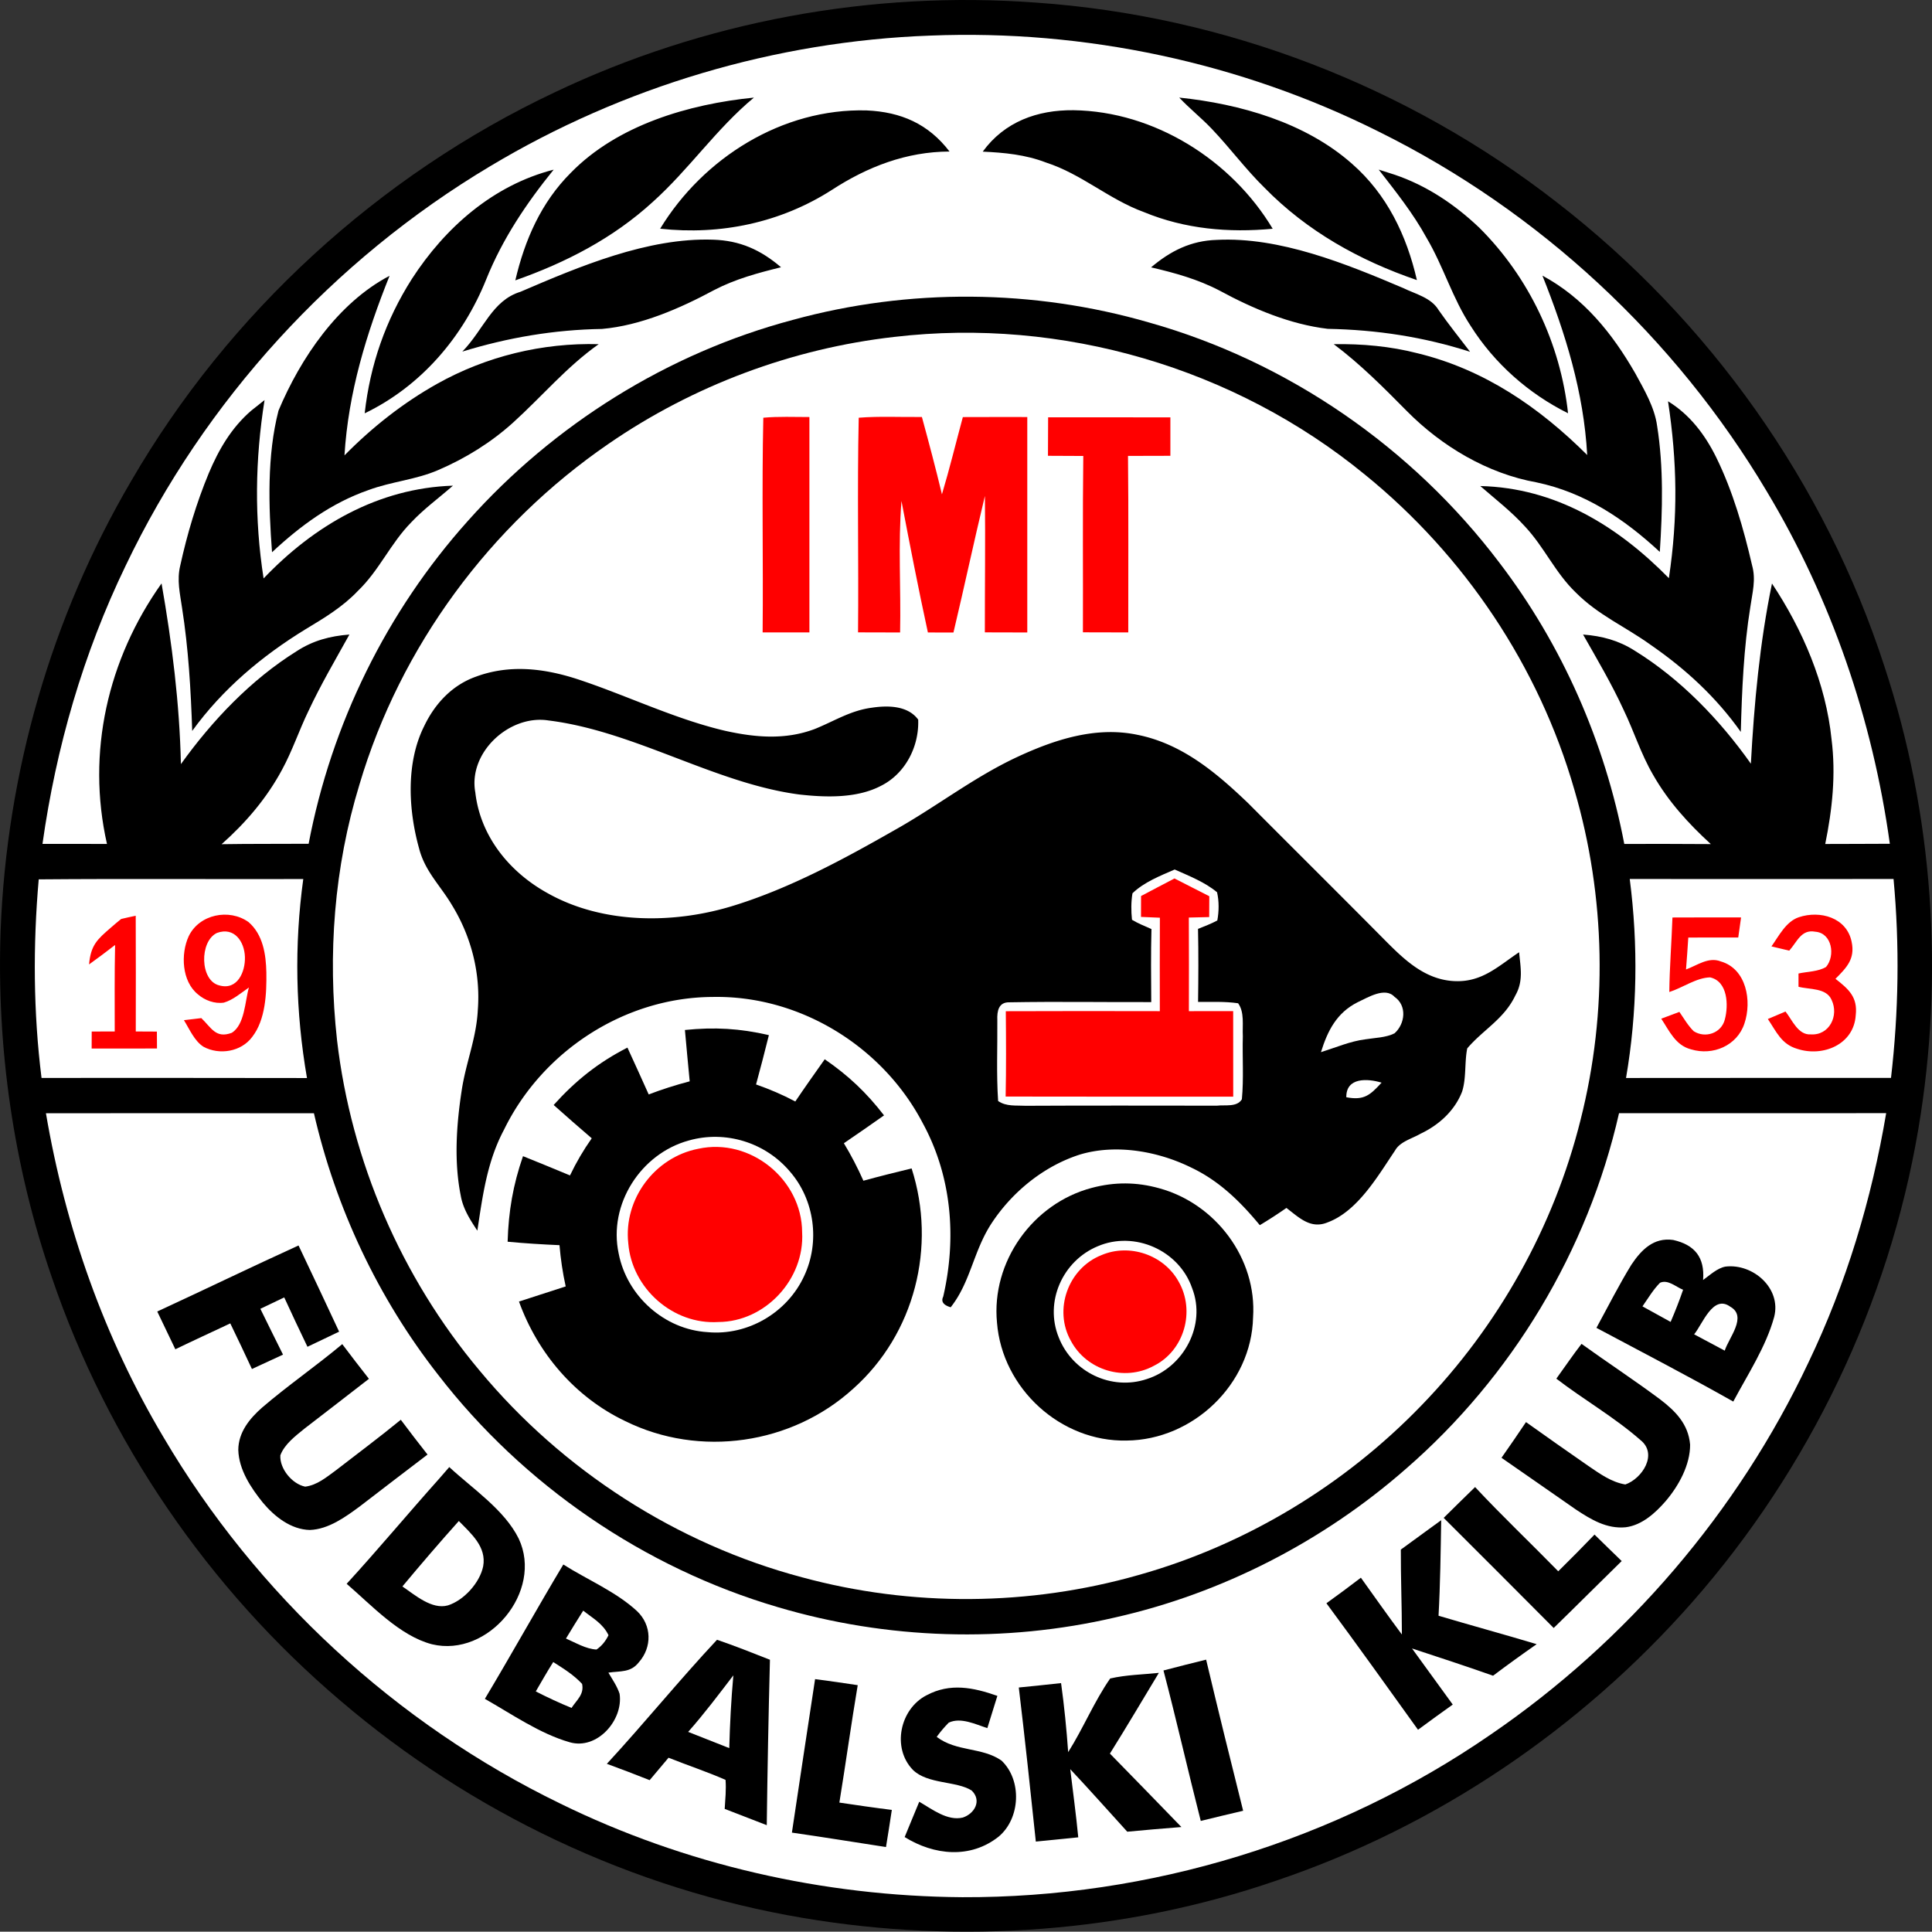 <svg xmlns="http://www.w3.org/2000/svg" viewBox="17.58 17.62 364.27 364.21">
    <rect x="17.58" y="17.62" width="364.27" height="364.21" fill="#333333" stroke="none"/>
    <path d="M212.91 18.11c35.6 2.46 70.12 15.77 98.26 37.7 28.67 22.18 50.52 52.92 61.7 87.43 9.25 27.94 11.31 58.3 6.4 87.29-5.58 32.92-20.56 64.06-42.59 89.13-21.02 23.91-48.28 42.37-78.48 52.55-28.47 9.8-59.57 12.05-89.22 7.03-32.13-5.42-62.51-19.82-87.25-40.99-24.83-21.1-43.86-48.88-54.36-79.74-7.24-20.96-10.46-43.36-9.67-65.51 1.14-29.71 9.56-59.03 24.61-84.68 18.38-31.7 46.67-57.62 79.79-73.26 28.13-13.42 59.75-19.25 90.81-16.95Z"/>
    <path fill="#fff" d="M193 24.33c29.09-1.17 58.51 5.08 84.55 18.12 30.25 14.97 55.92 38.83 73.16 67.84 12.18 20.3 19.94 42.99 23.19 66.42-4.06.04-8.12.01-12.18.04 1.33-6.53 2.03-13.09 1.19-19.74-1.07-10.49-5.43-20.64-11.23-29.37-2.3 11.11-3.37 22.65-3.98 33.97-5.86-8.28-13.25-15.97-21.92-21.32-3.02-1.92-6.15-2.76-9.72-3.03 2.66 4.68 5.39 9.3 7.64 14.19 1.98 4.11 3.27 8.34 5.58 12.29 2.84 4.99 6.65 9.17 10.87 13.03-5.44-.04-10.88-.04-16.32-.03-3.67-19.21-11.67-37.47-23.55-53.03-16.41-21.69-39.82-37.89-66.03-45.28-21.79-6.31-45.28-6.51-67.17-.5-23.56 6.25-45.07 19.71-61.27 37.89-15.35 17.12-25.74 38.31-30.04 60.89-5.47.04-10.94-.01-16.41.08 4.56-4.04 8.5-8.66 11.39-14.03 1.95-3.58 3.19-7.37 4.96-11.03 2.32-4.97 5.09-9.68 7.75-14.47-3.66.28-6.89 1.14-9.98 3.16-8.6 5.37-15.9 13.06-21.79 21.27-.25-11.41-1.68-22.84-3.65-34.07-10.16 14.29-14.19 31.9-10.29 49.12-4.05-.01-8.11 0-12.16-.01 2.56-18.18 7.69-35.93 15.69-52.47 14.87-31.13 39.08-57.61 68.7-75.29 25.04-15.01 53.84-23.59 83.02-24.64Z"/>
    <path d="M159.73 36.02c-7.1 5.89-12.22 13.52-19.06 19.66-7.51 6.87-16.38 11.44-25.93 14.8 1.78-7.62 4.86-14.68 10.46-20.28 8.82-9.03 22.29-12.96 34.53-14.18ZM239.92 36.02c11.47 1.19 23.8 4.7 32.59 12.49 6.58 5.76 10.29 13.5 12.22 21.92-10.8-3.69-20.71-9.21-28.74-17.42-3.55-3.48-6.49-7.48-9.91-11.07-1.96-2.07-4.21-3.84-6.16-5.92ZM180.98 38.44c6.49.28 11.66 2.55 15.63 7.75-8.13.03-15.45 2.86-22.19 7.24-9.66 6.19-21 8.56-32.37 7.31 8.14-13.37 23.06-22.73 38.93-22.3ZM219.99 38.4c15.23.22 29.79 9.39 37.55 22.35-8.29.78-16.54.06-24.28-3.14-6.63-2.42-11.72-7.17-18.47-9.35-3.86-1.49-7.83-1.86-11.92-2.05 4.11-5.64 10.3-7.88 17.12-7.81ZM121.97 49.61c-5.15 6.36-9.64 13.04-12.71 20.67-4.37 10.88-12.28 20.14-22.92 25.27 1.02-9.15 3.95-17.56 8.89-25.33 6.27-9.7 15.35-17.7 26.74-20.61ZM277.53 49.6c1.02.31 2.03.64 3.04.97 6.03 2.05 11.31 5.6 15.91 9.97 9.38 9.32 15.31 21.86 16.75 35-7.46-3.71-13.89-9.4-18.35-16.45-3.47-5.27-5.12-11.2-8.33-16.63-2.54-4.64-5.8-8.7-9.02-12.86ZM152.01 62.81c5.09.15 9.01 1.93 12.83 5.2-4.36 1.07-8.62 2.22-12.63 4.31-6.42 3.45-13.81 6.68-21.13 7.32-9.03.15-17.7 1.62-26.33 4.27 4.06-4.17 5.58-9.62 10.97-11.28 11.12-4.78 24.02-10.23 36.29-9.82ZM247 62.85c11.86-.61 24.39 4.51 35.15 9.08 2.36 1.15 5.28 1.81 6.68 4.16 1.88 2.69 3.93 5.25 5.93 7.86-8.81-2.82-17.6-4.15-26.84-4.33-7.08-.83-14.13-3.81-20.36-7.19-4.09-2.15-8.47-3.36-12.95-4.4 3.67-3.1 7.49-5.03 12.39-5.18Z"/>
    <path d="M91.03 69.62c-4.38 10.93-7.78 22.03-8.5 33.86 5.19-5.27 11.01-9.87 17.46-13.49 9.29-5.2 19.83-7.76 30.47-7.48-6.05 4.28-10.68 9.84-16.13 14.78-4.16 3.76-8.97 6.74-14.11 8.95-4.26 1.85-8.8 2.16-13.17 3.78-7 2.44-12.81 6.71-18.18 11.72-.65-8.7-.97-18.2 1.22-26.7 4.16-9.9 11.21-20.31 20.94-25.42ZM308.4 69.59c7.81 4.21 13.17 10.88 17.52 18.45 1.68 3.09 3.62 6.37 4.1 9.87 1.24 7.79 1.02 15.91.51 23.77-6.7-6.22-14.16-11.21-23.24-13.11-9.23-1.65-17.88-6.8-24.43-13.42-4.42-4.47-8.77-8.86-13.81-12.64 5.36-.08 10.67.39 15.86 1.73 12.52 3.05 22.91 10.18 31.93 19.17-.65-11.82-4.09-22.9-8.44-33.82Z"/>
    <path fill="#fff" d="M186.22 81.14c31.59-3.7 64.11 5.81 88.7 25.96 18.78 15.24 32.81 36.15 39.5 59.42 5.92 20.17 6.34 41.86 1.17 62.24-5.03 20.19-15.52 38.9-29.99 53.83-14.55 15.08-33.16 26.33-53.34 31.99-20.62 5.89-42.78 6.05-63.47.43-23.64-6.28-45.2-20.18-60.81-39-14.74-17.58-24.19-39.45-26.85-62.24-1.8-16.18-.55-32.66 4.23-48.25 7.71-26.01 24.64-48.92 46.99-64.24 15.96-10.99 34.62-17.96 53.87-20.14Z"/>
    <path d="M332.08 93.28c4.11 2.51 6.97 6.29 9.08 10.56 3.14 6.4 5.17 13.45 6.77 20.38.76 2.73.05 5.13-.33 7.83-1.25 7.74-1.59 15.73-1.8 23.57-4.64-6.55-10.41-11.87-16.99-16.41-4.86-3.5-9.87-5.59-14.14-9.89-3.89-3.75-5.91-8.53-9.55-12.42-2.59-2.85-5.55-5.13-8.44-7.64 14.18.33 25.88 7.52 35.56 17.37 1.73-11.53 1.58-21.86-.16-33.35ZM67.46 93.05c-1.79 11.25-1.94 22.37-.18 33.63 9.54-10 21.62-17.03 35.7-17.49-2.65 2.33-5.45 4.35-7.88 6.93-3.9 3.97-6.01 9.04-10.05 12.92-2.86 3.01-6.3 5.08-9.83 7.2-8.27 5.06-15.68 11.3-21.4 19.19-.26-7.78-.71-15.53-1.92-23.23-.39-2.72-1-5.18-.34-7.93 1.3-5.93 3.05-11.81 5.38-17.42 1.89-4.49 4.28-8.59 8-11.8.83-.67 1.67-1.34 2.52-2Z"/>
    <path fill="red" d="M161.5 96.38c2.88-.26 5.8-.13 8.69-.13v40.61h-8.82c.13-13.48-.17-27.02.13-40.48ZM179.49 96.38c3.95-.31 7.95-.09 11.91-.14 1.32 4.84 2.61 9.7 3.78 14.58 1.44-4.81 2.63-9.71 3.94-14.56 4.05-.02 8.1-.01 12.15-.01v40.62c-2.67-.01-5.34-.01-8-.02-.01-8.57.11-17.15.01-25.72-2.06 8.56-3.89 17.18-5.93 25.75-1.61-.01-3.22-.01-4.82-.01-1.79-8.24-3.4-16.51-4.98-24.79-.66 8.23-.08 16.53-.26 24.79-2.65-.01-5.29-.01-7.93-.02.13-13.47-.17-27.01.13-40.47ZM215.2 96.3c7.68.01 15.37 0 23.05.01 0 2.42.01 4.83 0 7.25-2.66.02-5.32 0-7.99.02.12 11.09.03 22.19.05 33.28-2.85-.01-5.7-.01-8.55-.02.04-11.08-.07-22.17.07-33.25-2.22-.02-4.44-.02-6.66-.03.02-2.42.03-4.84.03-7.26Z"/>
    <path d="M126.26 145.61c9.1 2.96 18.41 7.54 28 9.79 5.69 1.27 11.34 1.77 16.91-.32 3.67-1.47 6.74-3.49 10.76-4.02 2.98-.45 6.8-.45 8.77 2.24.2 5.02-2.38 10.12-6.93 12.44-4.59 2.44-10.54 2.24-15.55 1.67-15.86-2.1-31.02-11.95-47.22-13.95-7.37-1.16-15.19 6.04-13.8 13.57.95 8.32 6.49 15.07 13.68 19.02 10.48 5.88 23.97 5.8 35.2 2.27 10.5-3.27 20.56-8.7 30.09-14.14 7.95-4.44 14.96-10 23.28-13.87 7.02-3.26 14.77-5.78 22.56-4.15 8.43 1.67 14.89 7.14 20.92 12.91 8.31 8.35 16.68 16.65 24.98 25.02 3.95 3.98 8.05 8.33 14.08 8.52 5.08.17 8.09-2.83 12.01-5.45.28 2.91.83 5.46-.71 8.15-2.11 4.45-6.07 6.45-9.07 9.98-.53 2.63-.15 5.6-.97 8.15-1.39 3.61-4.39 6.31-7.84 7.94-1.6.93-3.87 1.49-4.79 3.15-3.22 4.77-7.04 11.44-12.69 13.55-3.24 1.36-5.43-.91-7.8-2.71a85.928 85.928 0 0 1-5.02 3.25c-3.65-4.42-7.65-8.35-12.89-10.84-6.29-3.11-14.23-4.52-21.04-2.47-6.85 2.19-12.85 7.11-16.75 13.12-3.35 5.22-3.87 10.94-7.6 15.67-1.39-.41-1.86-1.08-1.41-2.01 2.55-11.05 1.62-22.63-3.84-32.67-7.55-14.49-23.18-24.14-39.59-23.83-16.6.06-32.13 10.17-39.38 25.03-3.2 6.01-4.02 12.41-5.03 19.04-1.39-2.11-2.71-4.14-3.14-6.67-1.28-6.42-.8-13.34.19-19.77.79-5.27 2.78-9.83 3.04-15.2.53-6.95-1.25-13.85-4.89-19.77-2.22-3.74-5.09-6.35-6.2-10.72-2.01-7.24-2.48-16.1.97-22.99 2.01-4.21 5.23-7.7 9.69-9.31 6.31-2.36 12.74-1.63 19.02.38Z"/>
    <path fill="#fff" d="M239.06 181.56c2.71 1.21 5.7 2.38 7.99 4.29.39 1.68.37 3.62.05 5.32-1.15.62-2.43 1.1-3.64 1.59.1 4.59.07 9.18.01 13.77 2.5.01 5.08-.11 7.55.25 1.24 1.71.78 4.18.89 6.22-.11 3.95.19 7.95-.18 11.88-.92 1.54-3.17 1.02-4.71 1.21-12.01-.01-24.02-.04-36.03.02-1.8-.1-3.68.18-5.22-.9-.34-5.06-.11-10.19-.15-15.27-.07-1.67.23-3.39 2.27-3.34 8.91-.16 17.84-.01 26.75-.04-.03-4.6-.08-9.17.04-13.77-1.22-.54-2.53-1.06-3.67-1.75-.17-1.65-.18-3.35.09-4.99 2.14-2.09 5.25-3.31 7.96-4.49ZM74.76 183.36c-1.72 12.53-1.46 25.06.7 37.52-16.68-.04-33.37-.02-50.05-.02-1.55-12.4-1.62-25-.53-37.44 16.62-.14 33.26-.01 49.88-.06ZM324.86 183.35c16.58.01 33.16.02 49.74 0 1.16 12.49.97 25.04-.48 37.5-16.66.02-33.31-.01-49.96.02 2.13-12.37 2.31-25.08.7-37.52Z"/>
    <path fill="red" d="M239.02 183.25c2.19 1.13 4.38 2.24 6.57 3.35 0 1.31-.01 2.62-.02 3.93-1.28.04-2.56.07-3.84.09.03 5.89.02 11.77.01 17.65 2.79 0 5.57-.01 8.35-.01.01 5.37.01 10.75.01 16.13-14.31-.01-28.61.02-42.91-.02.11-5.37.08-10.73.03-16.09 9.68-.04 19.36-.03 29.04-.01-.01-5.87-.02-11.75.01-17.62l-3.56-.15c0-1.31 0-2.62.01-3.94 2.09-1.12 4.2-2.2 6.3-3.31ZM64.44 191.47c2.73 2.36 3.29 6.09 3.36 9.5.06 3.92-.14 8.92-2.67 12.16-2.06 2.79-6.18 3.48-9.18 1.85-1.69-1.05-2.67-3.36-3.69-5.01l3.28-.39c1.89 1.81 2.72 3.91 5.74 2.77 2.46-1.52 2.49-5.99 3.23-8.54-1.46 1.01-3.01 2.36-4.72 2.85-1.73.26-3.58-.42-4.88-1.55-3.07-2.46-3.28-7.63-1.76-10.95 1.99-4.17 7.64-5.3 11.29-2.69ZM366.7 195.21c.68 3.22-.96 4.86-3.05 6.96 2.45 1.92 4.22 3.43 3.82 6.87-.35 5.53-6.2 7.92-11.01 6.34-3.01-.87-3.94-3.23-5.56-5.63l3.33-1.41c1.25 1.57 2.37 4.47 4.76 4.31 3.51.23 5.35-3.53 3.93-6.5-.99-2.31-4.17-1.93-6.24-2.48v-2.5c1.66-.37 3.73-.34 5.2-1.24 1.78-2.11 1.14-6.4-2.04-6.64-2.67-.5-3.42 1.93-4.91 3.57-1.12-.26-2.23-.53-3.35-.8 1.41-1.98 2.73-4.68 5.16-5.5 4.01-1.34 9.04.05 9.96 4.65ZM40.42 190.89c.91-.22 1.83-.42 2.75-.61.04 7.27.01 14.54.01 21.82 1.33.01 2.66.01 3.98.02.01 1.07.02 2.13.02 3.19-4.11.01-8.21.01-12.32.01.01-1.07.01-2.14.01-3.21 1.45 0 2.89-.01 4.34-.01 0-5.44-.05-10.87.07-16.31-1.62 1.25-3.25 2.48-4.91 3.67.33-3.68 1.56-4.72 4.09-6.92.64-.56 1.3-1.12 1.96-1.65ZM332.91 190.61c4.32-.02 8.63-.02 12.94-.01-.18 1.26-.35 2.52-.53 3.78-3.14 0-6.28 0-9.42.01-.13 2.01-.27 4.01-.43 6.02 2.11-.77 4.24-2.43 6.55-1.52 4.86 1.4 5.89 7.48 4.47 11.69-1.37 4.2-5.96 6.14-10.07 4.89-2.93-.75-4.09-3.47-5.62-5.78 1.14-.43 2.28-.86 3.42-1.28.84 1.22 1.63 2.59 2.7 3.64 2.17 1.39 5.22.39 5.87-2.22.71-2.63.58-7.19-2.78-7.93-2.6.06-5.22 1.98-7.69 2.76.05-4.69.43-9.37.59-14.05Z"/>
    <path fill="#fff" d="M58.49 193.52c3.25-1.19 5.18 1.61 5.27 4.54.09 2.78-1.41 6.31-4.81 5.36-3.72-.87-3.79-8.35-.46-9.9ZM280.5 205.56c2.41 1.66 2.02 5.1.01 6.89-1.62.82-3.71.84-5.49 1.13-2.81.34-5.65 1.57-8.38 2.42 1.26-4.05 2.97-7.43 6.93-9.42 1.91-.88 5.16-2.93 6.93-1.02Z"/>
    <path d="M146.72 211.82c5.6-.57 10.35-.3 15.83.97-.78 3.11-1.57 6.21-2.42 9.3 2.57.9 4.99 1.93 7.4 3.21 1.81-2.68 3.68-5.32 5.55-7.96 4.48 3.08 7.86 6.28 11.18 10.58-2.52 1.76-5.02 3.53-7.57 5.25 1.38 2.29 2.59 4.62 3.68 7.07 3.02-.83 6.05-1.58 9.09-2.32 4.74 14.75.59 31.2-11.01 41.53-11.57 10.53-28.95 13.06-43.01 6.1-9.42-4.49-16.48-12.76-20.01-22.53 2.94-.94 5.87-1.9 8.81-2.85-.57-2.59-.95-5.14-1.17-7.78-3.26-.14-6.52-.34-9.78-.65.17-5.74 1.02-10.71 2.9-16.13 2.96 1.19 5.91 2.4 8.86 3.63 1.19-2.49 2.52-4.75 4.1-7-2.42-2.06-4.8-4.17-7.18-6.28 4.13-4.59 8.4-8 13.91-10.82 1.35 2.94 2.69 5.88 4.01 8.83 2.54-.97 5.09-1.78 7.73-2.47-.32-3.22-.6-6.45-.9-9.68Z"/>
    <path fill="#fff" d="M278.07 221.75c-2.17 2.36-3.3 3.39-6.65 2.75-.05-3.79 4.01-3.55 6.65-2.75ZM26.24 227.52c16.85-.02 33.69-.02 50.53 0 4.12 17.9 12.1 34.85 23.42 49.31 16.06 20.8 38.84 36.41 64.05 43.81 20.56 6.1 42.76 6.81 63.65 1.93 20.17-4.56 39.15-14.33 54.7-27.95 20.06-17.39 34.38-41.21 40.25-67.11 16.79 0 33.58.01 50.37-.01-2.75 16.28-7.53 32.15-14.67 47.04-13.29 28.15-34.21 52.56-59.9 70.12-29.11 20.09-64.3 30.81-99.64 30.67-26.19-.19-52.27-6.12-75.8-17.66-31-15.05-57.31-39.37-74.79-69.06-11.19-18.78-18.51-39.57-22.17-61.09Z"/>
    <path fill="#fff" d="M147.47 232.65c6.9-1.95 14.39.37 19.02 5.83 4.68 5.35 5.73 13.28 2.72 19.7-3.17 6.92-10.62 11.32-18.22 10.61-8.16-.49-15.2-6.82-16.76-14.81-2-9.27 4.17-18.87 13.24-21.33Z"/>
    <path fill="red" d="M149.22 234.22c9.8-2.15 19.57 5.77 19.6 15.76.49 8.81-6.93 16.86-15.79 16.9-8.55.54-16.31-6.33-16.99-14.84-.92-8.32 4.99-16.23 13.18-17.82Z"/>
    <path d="M223.43 241.59c4.28-1.14 8.45-1.12 12.71.07 10.64 2.9 18.45 13.24 17.7 24.36-.29 12.59-11.31 23.09-23.83 23.21-12.47.28-23.46-9.83-24.45-22.21-1.12-11.5 6.76-22.51 17.87-25.43Z"/>
    <path fill="#fff" d="M224.52 252.61c6.95-3 15.38.75 17.83 7.89 2.71 6.93-1.57 14.93-8.53 17.13-6.7 2.26-14.06-1.32-16.62-7.85-2.72-6.7.72-14.41 7.32-17.17Z"/>
    <path d="M333.06 251.41c4.06.92 5.97 3.29 5.63 7.55 1.28-.92 2.66-2.24 4.22-2.53 5.16-.62 10.58 4.06 9.18 9.5-1.54 5.61-4.99 10.84-7.71 15.95-8.5-4.8-17.18-9.31-25.8-13.9 2.17-3.97 4.21-8.03 6.58-11.89 1.87-2.8 4.2-5.21 7.9-4.68ZM73.87 252.45c2.57 5.41 5.12 10.82 7.65 16.25-1.99.94-3.98 1.89-5.97 2.85-1.5-3.09-2.94-6.2-4.38-9.31-1.5.72-3 1.44-4.5 2.15 1.42 2.88 2.83 5.77 4.27 8.64-1.96.9-3.9 1.81-5.86 2.71-1.33-2.88-2.7-5.74-4.08-8.6-3.46 1.63-6.93 3.22-10.36 4.88-1.13-2.37-2.26-4.75-3.41-7.12 8.9-4.11 17.72-8.39 26.64-12.45Z"/>
    <path fill="red" d="M225.25 254.27c5.28-2.26 11.75-.06 14.54 4.96 3.2 5.56 1.11 13.03-4.66 15.91-5.54 3.01-12.67.85-15.63-4.69-3.34-5.9-.52-13.7 5.75-16.18Z"/>
    <path fill="#fff" d="M330.57 259.48c1.49-.68 3 .79 4.35 1.32-.7 2.05-1.49 4.06-2.35 6.06-1.77-.98-3.54-1.95-5.31-2.93 1.04-1.49 2.02-3.16 3.31-4.45ZM343.81 263.99c3.28 1.84-.27 5.84-1.04 8.29-1.92-1.03-3.85-2.05-5.77-3.08 1.58-1.89 3.55-7.59 6.81-5.21Z"/>
    <path d="M315.77 271c4.89 3.52 9.94 6.83 14.77 10.43 2.93 2.23 5.37 4.68 5.7 8.56.03 3.83-2.15 7.77-4.58 10.63-1.95 2.26-4.49 4.57-7.57 4.96-3.57.34-6.51-1.45-9.36-3.33-4.69-3.25-9.36-6.53-14.05-9.77 1.56-2.23 3.11-4.47 4.62-6.73 3.88 2.78 7.8 5.51 11.72 8.24 2.16 1.47 4.37 3.09 7.01 3.52 3.17-1.09 6.2-5.74 2.83-8.39-4.89-4.29-10.67-7.59-15.84-11.56 1.58-2.18 3.09-4.42 4.75-6.56ZM82.11 271.05c1.65 2.2 3.34 4.38 5.03 6.54-4.05 3.13-8.09 6.28-12.15 9.39-1.69 1.38-3.77 2.93-4.55 5.03-.16 2.51 2.2 5.41 4.68 5.91 2.23-.27 4.01-1.78 5.77-3.06 4.09-3.17 8.25-6.26 12.26-9.55 1.66 2.21 3.33 4.4 5.04 6.56-4.24 3.2-8.43 6.46-12.66 9.69-2.75 2.04-5.98 4.4-9.53 4.53-3.57-.08-6.68-2.54-8.87-5.17-2.26-2.8-4.52-6.21-4.62-9.93.02-3.32 2.13-5.91 4.5-7.99 4.86-4.17 10.18-7.83 15.1-11.95ZM102.29 294.23c4.38 4.07 10.42 8.06 13.09 13.49 4.69 9.93-5.73 22.48-16.35 19.92-6.1-1.58-11.41-7.38-16.09-11.4 5.94-6.48 11.56-13.24 17.42-19.79.64-.74 1.29-1.48 1.93-2.22ZM295.7 298c5.08 5.44 10.48 10.56 15.68 15.88 2.31-2.27 4.59-4.58 6.84-6.92 1.71 1.66 3.4 3.34 5.12 4.99-4.29 4.19-8.52 8.44-12.82 12.62-6.89-6.94-13.82-13.85-20.74-20.76 1.97-1.94 3.93-3.89 5.92-5.81Z"/>
    <path fill="#fff" d="M104.09 304.4c2.3 2.36 5.26 4.86 4.59 8.54-.63 3.1-3.64 6.42-6.65 7.37-3.03.85-6.24-1.99-8.58-3.57 3.47-4.16 7.02-8.3 10.64-12.34Z"/>
    <path d="M289.31 304.25c-.1 6.01-.17 12.01-.5 18.01 6.15 1.83 12.35 3.51 18.5 5.36-2.78 1.94-5.52 3.92-8.22 5.95-5.06-1.8-10.18-3.45-15.28-5.14 2.57 3.52 5.13 7.05 7.68 10.58-2.19 1.57-4.39 3.14-6.55 4.75-5.72-7.97-11.43-15.96-17.27-23.85 2.19-1.58 4.36-3.18 6.5-4.82 2.56 3.58 5.1 7.18 7.73 10.71 0-5.34-.22-10.67-.2-16.01 1.74-1.28 3.49-2.55 5.24-3.82.79-.58 1.58-1.15 2.37-1.72ZM123.79 312.6c4.56 2.89 9.91 5.11 13.88 8.77 2.82 2.66 2.89 6.82.35 9.68-1.54 1.97-3.47 1.6-5.73 1.94.76 1.29 1.65 2.57 2.11 3.98.75 4.94-4.23 10.66-9.42 9.14-5.66-1.63-10.88-5.29-15.98-8.18 5.02-8.39 9.77-16.95 14.79-25.33Z"/>
    <path fill="#fff" d="M127.54 321.3c1.83 1.45 3.73 2.45 4.77 4.63-.56 1.15-1.31 2.06-2.26 2.7-1.98-.09-3.95-1.29-5.76-2.07 1.07-1.76 2.14-3.52 3.25-5.26Z"/>
    <path d="M152.77 326.79c3.36 1.15 6.67 2.46 9.98 3.77-.27 10.39-.47 20.8-.6 31.19-2.64-1.03-5.28-2.05-7.93-3.07.11-1.81.3-3.67.16-5.47-3.52-1.55-7.18-2.75-10.75-4.18-1.19 1.4-2.38 2.82-3.56 4.23-2.68-1.07-5.37-2.09-8.07-3.08 7.07-7.66 13.65-15.78 20.77-23.39Z"/>
    <path fill="#fff" d="M121.89 330.99c1.96 1.25 3.84 2.4 5.44 4.12.42 1.99-1 3.01-1.99 4.53-2.3-.94-4.53-1.98-6.74-3.11 1.08-1.85 2.14-3.73 3.29-5.54Z"/>
    <path d="M244.99 330.54c2.26 9.51 4.6 19.01 6.98 28.49-2.67.61-5.33 1.28-7.99 1.92-2.41-9.44-4.56-18.94-7.03-28.37 2.67-.7 5.36-1.38 8.04-2.04ZM236.08 333.03c-3.07 5.08-6.08 10.19-9.23 15.22 4.52 4.59 8.98 9.23 13.48 13.85-3.41.26-6.81.56-10.21.88-3.58-3.93-7.11-7.92-10.75-11.79.51 4.28 1.1 8.55 1.51 12.85-2.67.27-5.33.54-8 .8-1.02-9.69-2.05-19.38-3.21-29.05 2.66-.27 5.32-.53 7.97-.83.6 4.33 1.03 8.66 1.34 13.02 2.84-4.49 4.9-9.55 7.92-13.89 2.98-.69 6.14-.74 9.18-1.06Z"/>
    <path fill="#fff" d="M155.85 333.5c-.41 4.57-.65 9.13-.77 13.72-2.59-1.01-5.17-2.04-7.75-3.06 3.02-3.41 5.75-7.04 8.52-10.66Z"/>
    <path d="M171.26 334.21c2.68.35 5.36.73 8.04 1.14-1.24 7.37-2.26 14.77-3.46 22.14 3.29.49 6.59.97 9.89 1.38-.35 2.33-.72 4.67-1.1 7-5.91-.91-11.82-1.87-17.74-2.72 1.45-9.64 2.89-19.29 4.37-28.94ZM205.63 337.37c-.64 2.03-1.27 4.05-1.89 6.08-2.19-.7-5.01-2.11-7.28-1.03-.82.83-1.58 1.72-2.27 2.68 3.75 2.85 8.54 1.9 12.22 4.47 3.89 3.69 3.58 10.9-.54 14.34-5.33 4.23-12.18 3.52-17.72.08.9-2.23 1.85-4.44 2.75-6.66 2.39 1.38 5.31 3.68 8.22 2.98 2.26-.76 3.6-3.23 1.66-5.1-2.85-1.82-8.31-1.16-11.08-3.89-4-4.13-2.46-11.47 2.57-14.06 4.45-2.38 8.84-1.48 13.36.11Z"/>
</svg>